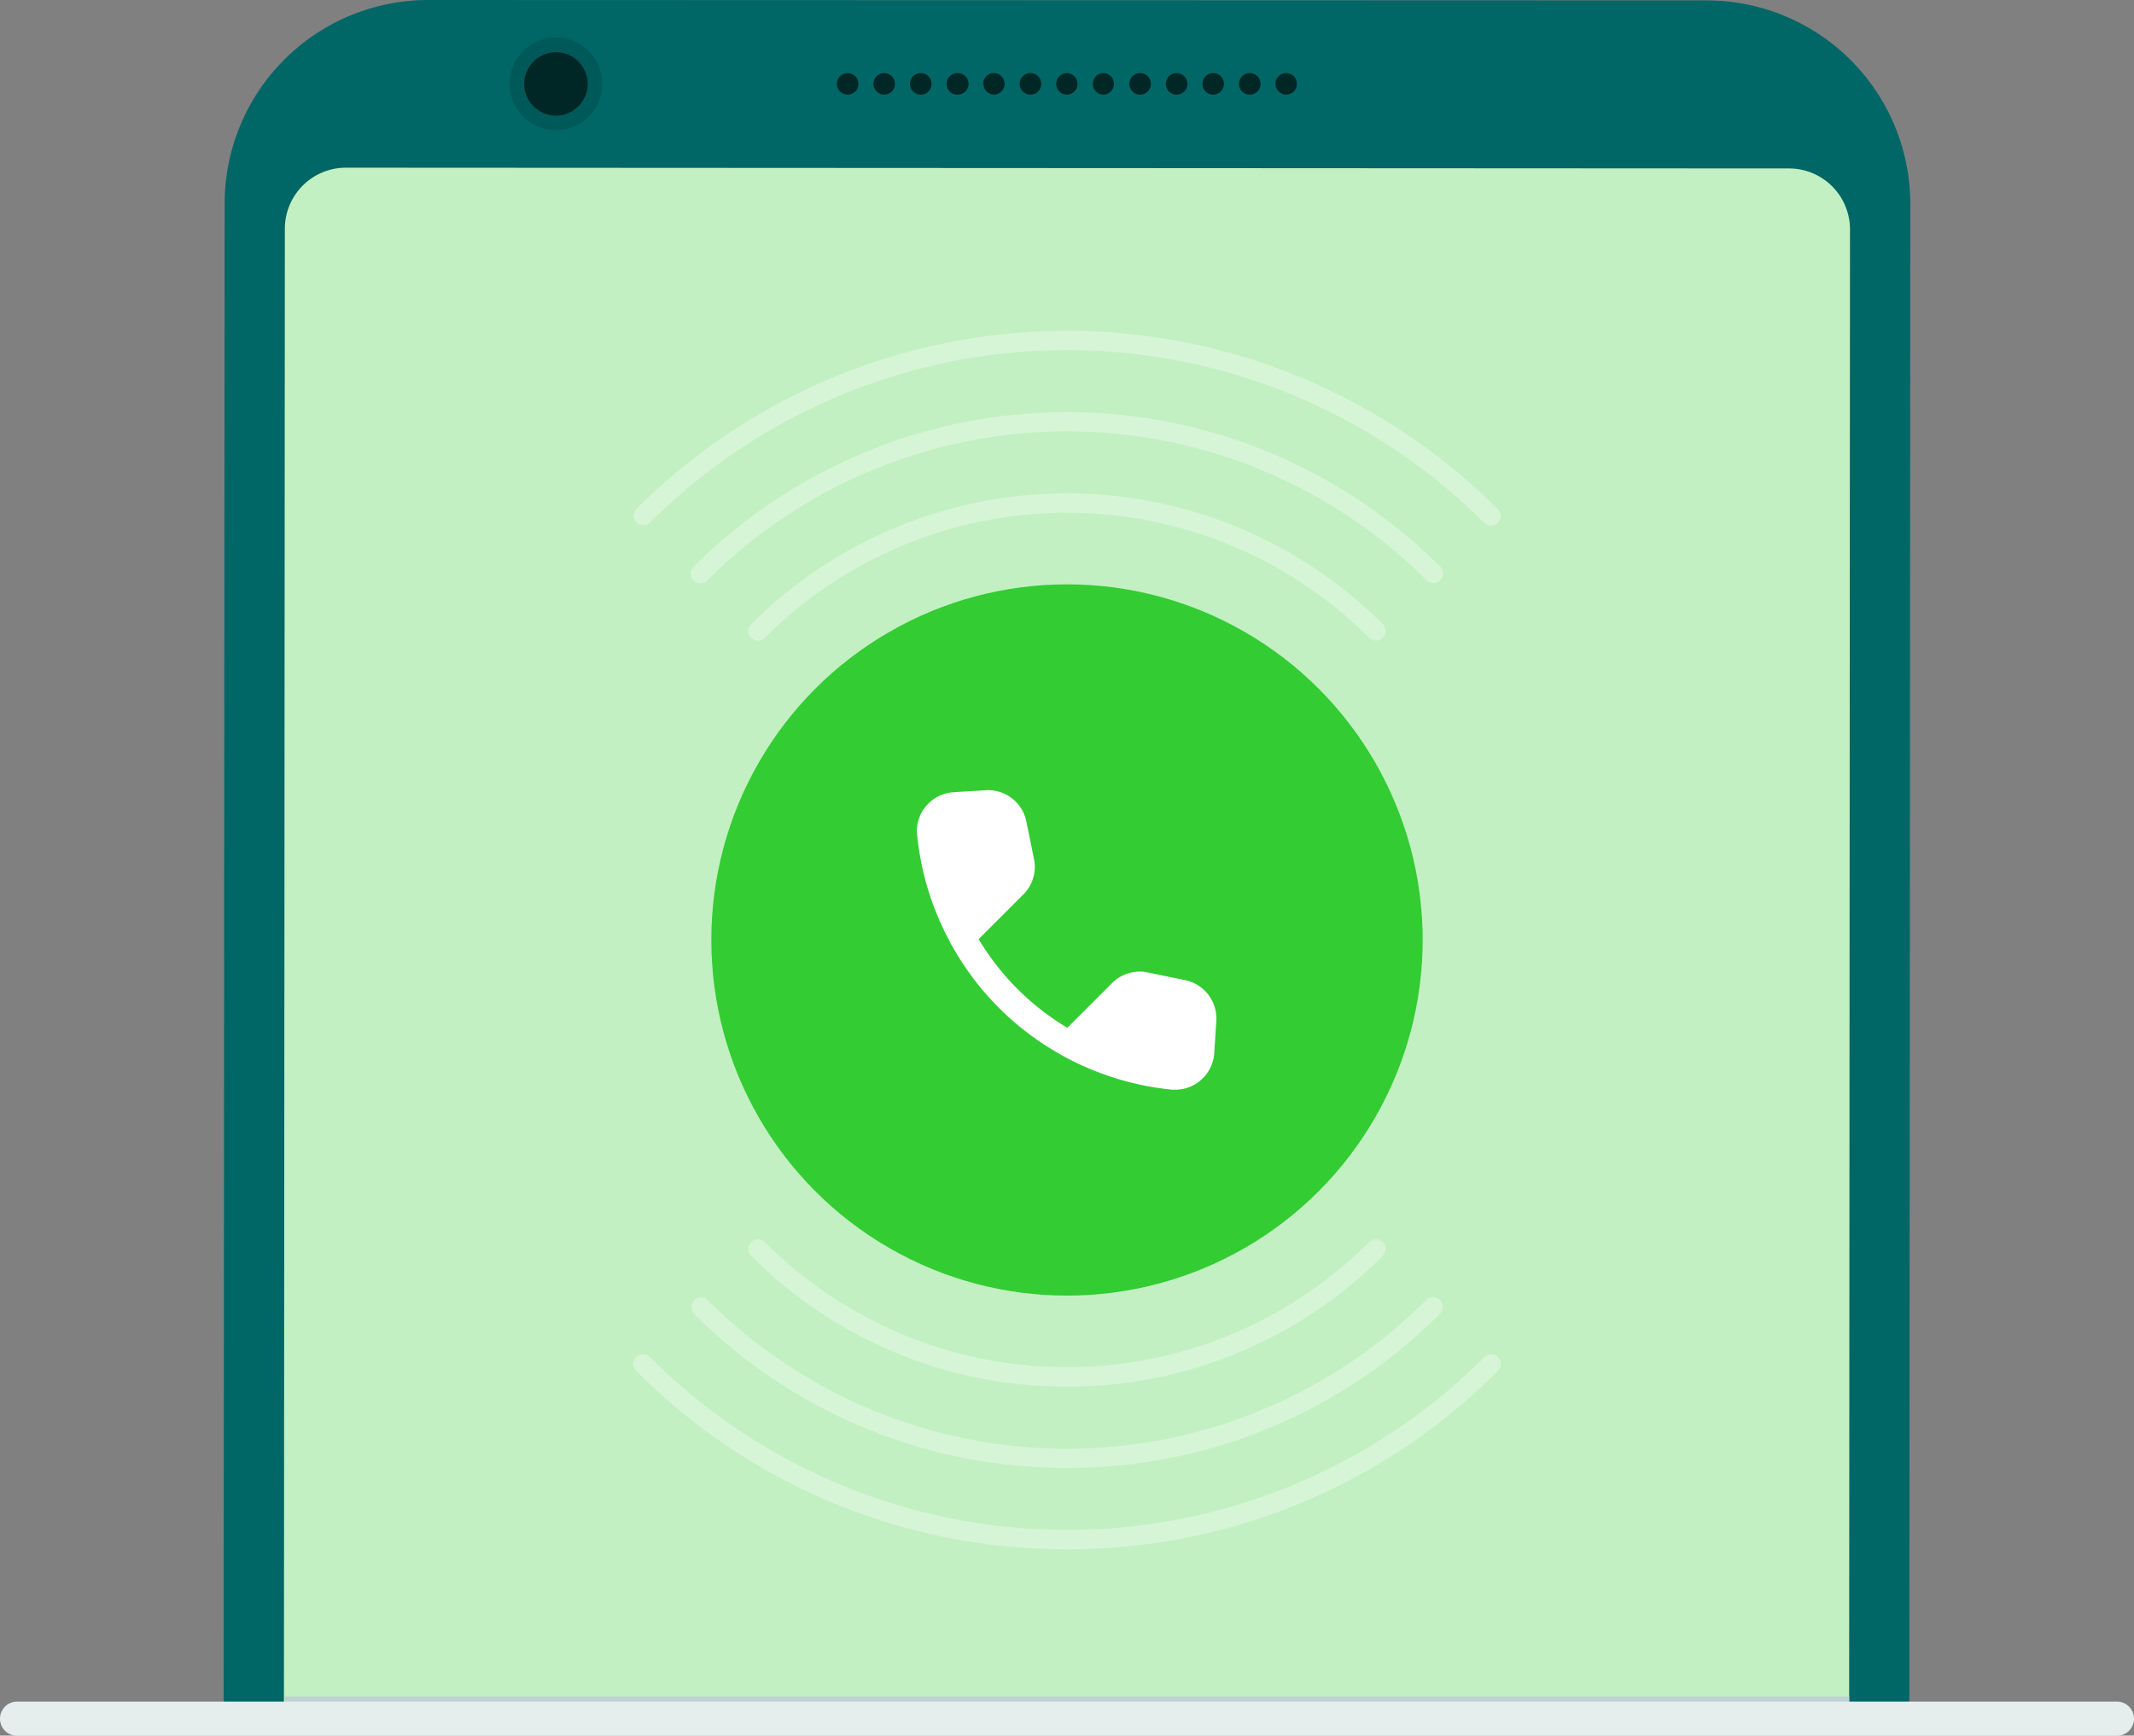 <svg xmlns="http://www.w3.org/2000/svg" viewBox="0 0 249.54 202.98"><rect x="0" y="0" width="249.54" height="202.98" fill="#808080" stroke="none"/><defs><style>.cls-1{fill:#c2f0c2;}.cls-2{fill:#d6f5d6;}.cls-3{fill:#3c3;}.cls-4{fill:#fff;}.cls-5{fill:#066;}.cls-6{fill:#005959;}.cls-7{fill:#002626;}.cls-8{fill:#bfd3d3;}.cls-9{fill:#e5eded;}</style></defs><g id="Layer_2" data-name="Layer 2"><g id="Layer_2-2" data-name="Layer 2"><path class="cls-1" d="M29.68,200.92l.11-177.09A20.3,20.3,0,0,1,50.11,3.52l149.44,0a20.31,20.31,0,0,1,20.31,20.32L219.75,201Z"/><path class="cls-2" d="M124.77,181.18a70.78,70.78,0,0,1-50.38-20.87A1.12,1.12,0,1,1,76,158.72a69,69,0,0,0,97.58,0,1.12,1.12,0,1,1,1.59,1.59A70.78,70.78,0,0,1,124.77,181.18Z"/><path class="cls-2" d="M174.35,61.48a1.09,1.09,0,0,1-.79-.33,69,69,0,0,0-97.58,0,1.13,1.13,0,0,1-1.59-1.6,71.27,71.27,0,0,1,100.76,0,1.13,1.13,0,0,1-.8,1.93Z"/><path class="cls-2" d="M124.77,171.67a61.35,61.35,0,0,1-43.66-18.08A1.13,1.13,0,0,1,82.7,152a59.47,59.47,0,0,0,84.13,0,1.13,1.13,0,0,1,1.59,1.6A61.32,61.32,0,0,1,124.77,171.67Z"/><path class="cls-2" d="M167.63,68.2a1.13,1.13,0,0,1-.8-.33,59.49,59.49,0,0,0-84.12,0,1.13,1.13,0,0,1-1.6,0,1.12,1.12,0,0,1,0-1.59,61.74,61.74,0,0,1,87.31,0,1.12,1.12,0,0,1,0,1.59A1.11,1.11,0,0,1,167.63,68.2Z"/><path class="cls-2" d="M124.77,162.16a51.86,51.86,0,0,1-36.93-15.3,1.12,1.12,0,1,1,1.59-1.59,50,50,0,0,0,70.68,0,1.12,1.12,0,1,1,1.59,1.59A51.87,51.87,0,0,1,124.77,162.16Z"/><path class="cls-2" d="M160.9,74.92a1.12,1.12,0,0,1-.79-.33,50,50,0,0,0-70.68,0A1.12,1.12,0,0,1,87.84,73a52.22,52.22,0,0,1,73.86,0,1.13,1.13,0,0,1-.8,1.92Z"/><circle class="cls-3" cx="124.77" cy="109.93" r="41.59"/><path class="cls-4" d="M137.52,127.44l-.44,0a33.2,33.2,0,0,1-12.59-3.85,1.23,1.23,0,0,1-.25-.14,33,33,0,0,1-13-13,.87.87,0,0,1-.14-.27,33.11,33.11,0,0,1-3.86-12.58,4.47,4.47,0,0,1,1.07-3.35,4.56,4.56,0,0,1,3.19-1.6l3.76-.23a4.56,4.56,0,0,1,4.75,3.63l.9,4.41a4.53,4.53,0,0,1-1.24,4.14l-5.23,5.23a29.93,29.93,0,0,0,10.37,10.37l5.23-5.23a4.57,4.57,0,0,1,4.13-1.25l4.42.91a4.58,4.58,0,0,1,3.64,4.75l-.24,3.76a4.58,4.58,0,0,1-1.6,3.2A4.46,4.46,0,0,1,137.52,127.44Z"/><path class="cls-5" d="M216.23,201l.1-174.16a7.13,7.13,0,0,0-7.14-7.14L40.45,19.61a7.14,7.14,0,0,0-7.14,7.14L33.2,200.92H26.15l.12-177.09A23.81,23.81,0,0,1,50.1,0h0L199.55.05a23.81,23.81,0,0,1,23.83,23.84L223.27,201Z"/><circle class="cls-6" cx="65.01" cy="9.81" r="5.42"/><circle class="cls-7" cx="65.01" cy="9.81" r="3.71"/><path class="cls-7" d="M99.13,11.07a1.34,1.34,0,0,1-.49-.1,1.53,1.53,0,0,1-.41-.27,1.3,1.3,0,0,1-.37-.89,1.28,1.28,0,0,1,.37-.89l.19-.16.22-.11a1.09,1.09,0,0,1,.24-.07,1.27,1.27,0,0,1,1.13.34,1.35,1.35,0,0,1,.16.19,1.13,1.13,0,0,1,.11.22,1,1,0,0,1,.1.48,1.26,1.26,0,0,1-.37.89A1.23,1.23,0,0,1,99.13,11.07Z"/><path class="cls-7" d="M144.88,9.81a1.25,1.25,0,0,1,1.26-1.26h0a1.25,1.25,0,0,1,1.26,1.26h0a1.26,1.26,0,0,1-1.26,1.26h0A1.26,1.26,0,0,1,144.88,9.81Zm-4.27,0a1.25,1.25,0,0,1,1.25-1.26h0a1.25,1.25,0,0,1,1.26,1.26h0a1.26,1.26,0,0,1-1.26,1.26h0A1.26,1.26,0,0,1,140.61,9.81Zm-4.28,0a1.25,1.25,0,0,1,1.26-1.26h0a1.26,1.26,0,0,1,1.26,1.26h0a1.27,1.27,0,0,1-1.26,1.26h0A1.26,1.26,0,0,1,136.33,9.81Zm-4.27,0a1.25,1.25,0,0,1,1.26-1.26h0a1.26,1.26,0,0,1,1.26,1.26h0a1.27,1.27,0,0,1-1.26,1.26h0A1.26,1.26,0,0,1,132.06,9.81Zm-4.27,0A1.25,1.25,0,0,1,129,8.55h0a1.25,1.25,0,0,1,1.26,1.26h0A1.26,1.26,0,0,1,129,11.07h0A1.26,1.26,0,0,1,127.79,9.81Zm-4.28,0a1.25,1.25,0,0,1,1.26-1.26h0A1.26,1.26,0,0,1,126,9.81h0a1.27,1.27,0,0,1-1.26,1.26h0A1.26,1.26,0,0,1,123.51,9.81Zm-4.28,0a1.26,1.26,0,0,1,1.26-1.26h0a1.25,1.25,0,0,1,1.26,1.26h0a1.26,1.26,0,0,1-1.26,1.26h0A1.27,1.27,0,0,1,119.23,9.81Zm-4.27,0a1.26,1.26,0,0,1,1.26-1.26h0a1.25,1.25,0,0,1,1.25,1.26h0a1.26,1.26,0,0,1-1.25,1.26h0A1.27,1.27,0,0,1,115,9.81Zm-4.27,0A1.25,1.25,0,0,1,112,8.55h0a1.26,1.26,0,0,1,1.26,1.26h0A1.27,1.27,0,0,1,112,11.07h0A1.26,1.26,0,0,1,110.69,9.81Zm-4.28,0a1.26,1.26,0,0,1,1.26-1.26h0a1.25,1.25,0,0,1,1.26,1.26h0a1.26,1.26,0,0,1-1.26,1.26h0A1.27,1.27,0,0,1,106.41,9.81Zm-4.27,0a1.25,1.25,0,0,1,1.26-1.26h0a1.25,1.25,0,0,1,1.25,1.26h0a1.26,1.26,0,0,1-1.25,1.26h0A1.26,1.26,0,0,1,102.14,9.81Z"/><path class="cls-7" d="M150.42,11.07a1.34,1.34,0,0,1-.49-.1,1.53,1.53,0,0,1-.41-.27,1.13,1.13,0,0,1-.27-.41,1.11,1.11,0,0,1-.09-.48,1.94,1.94,0,0,1,0-.24,1,1,0,0,1,.07-.24,1.19,1.19,0,0,1,.12-.22l.15-.19.19-.16a1.51,1.51,0,0,1,.22-.11,1.09,1.09,0,0,1,.24-.07,1,1,0,0,1,.49,0,.88.88,0,0,1,.23.07,1.13,1.13,0,0,1,.22.11,1.56,1.56,0,0,1,.2.16,1.27,1.27,0,0,1,.36.89,1.29,1.29,0,0,1-.36.89,1.32,1.32,0,0,1-.42.27A1.28,1.28,0,0,1,150.42,11.07Z"/><rect class="cls-8" x="33.31" y="198.4" width="182.92" height="4"/><path class="cls-9" d="M247.54,203H2a2,2,0,0,1,0-4H247.54a2,2,0,0,1,0,4Z"/></g></g></svg>